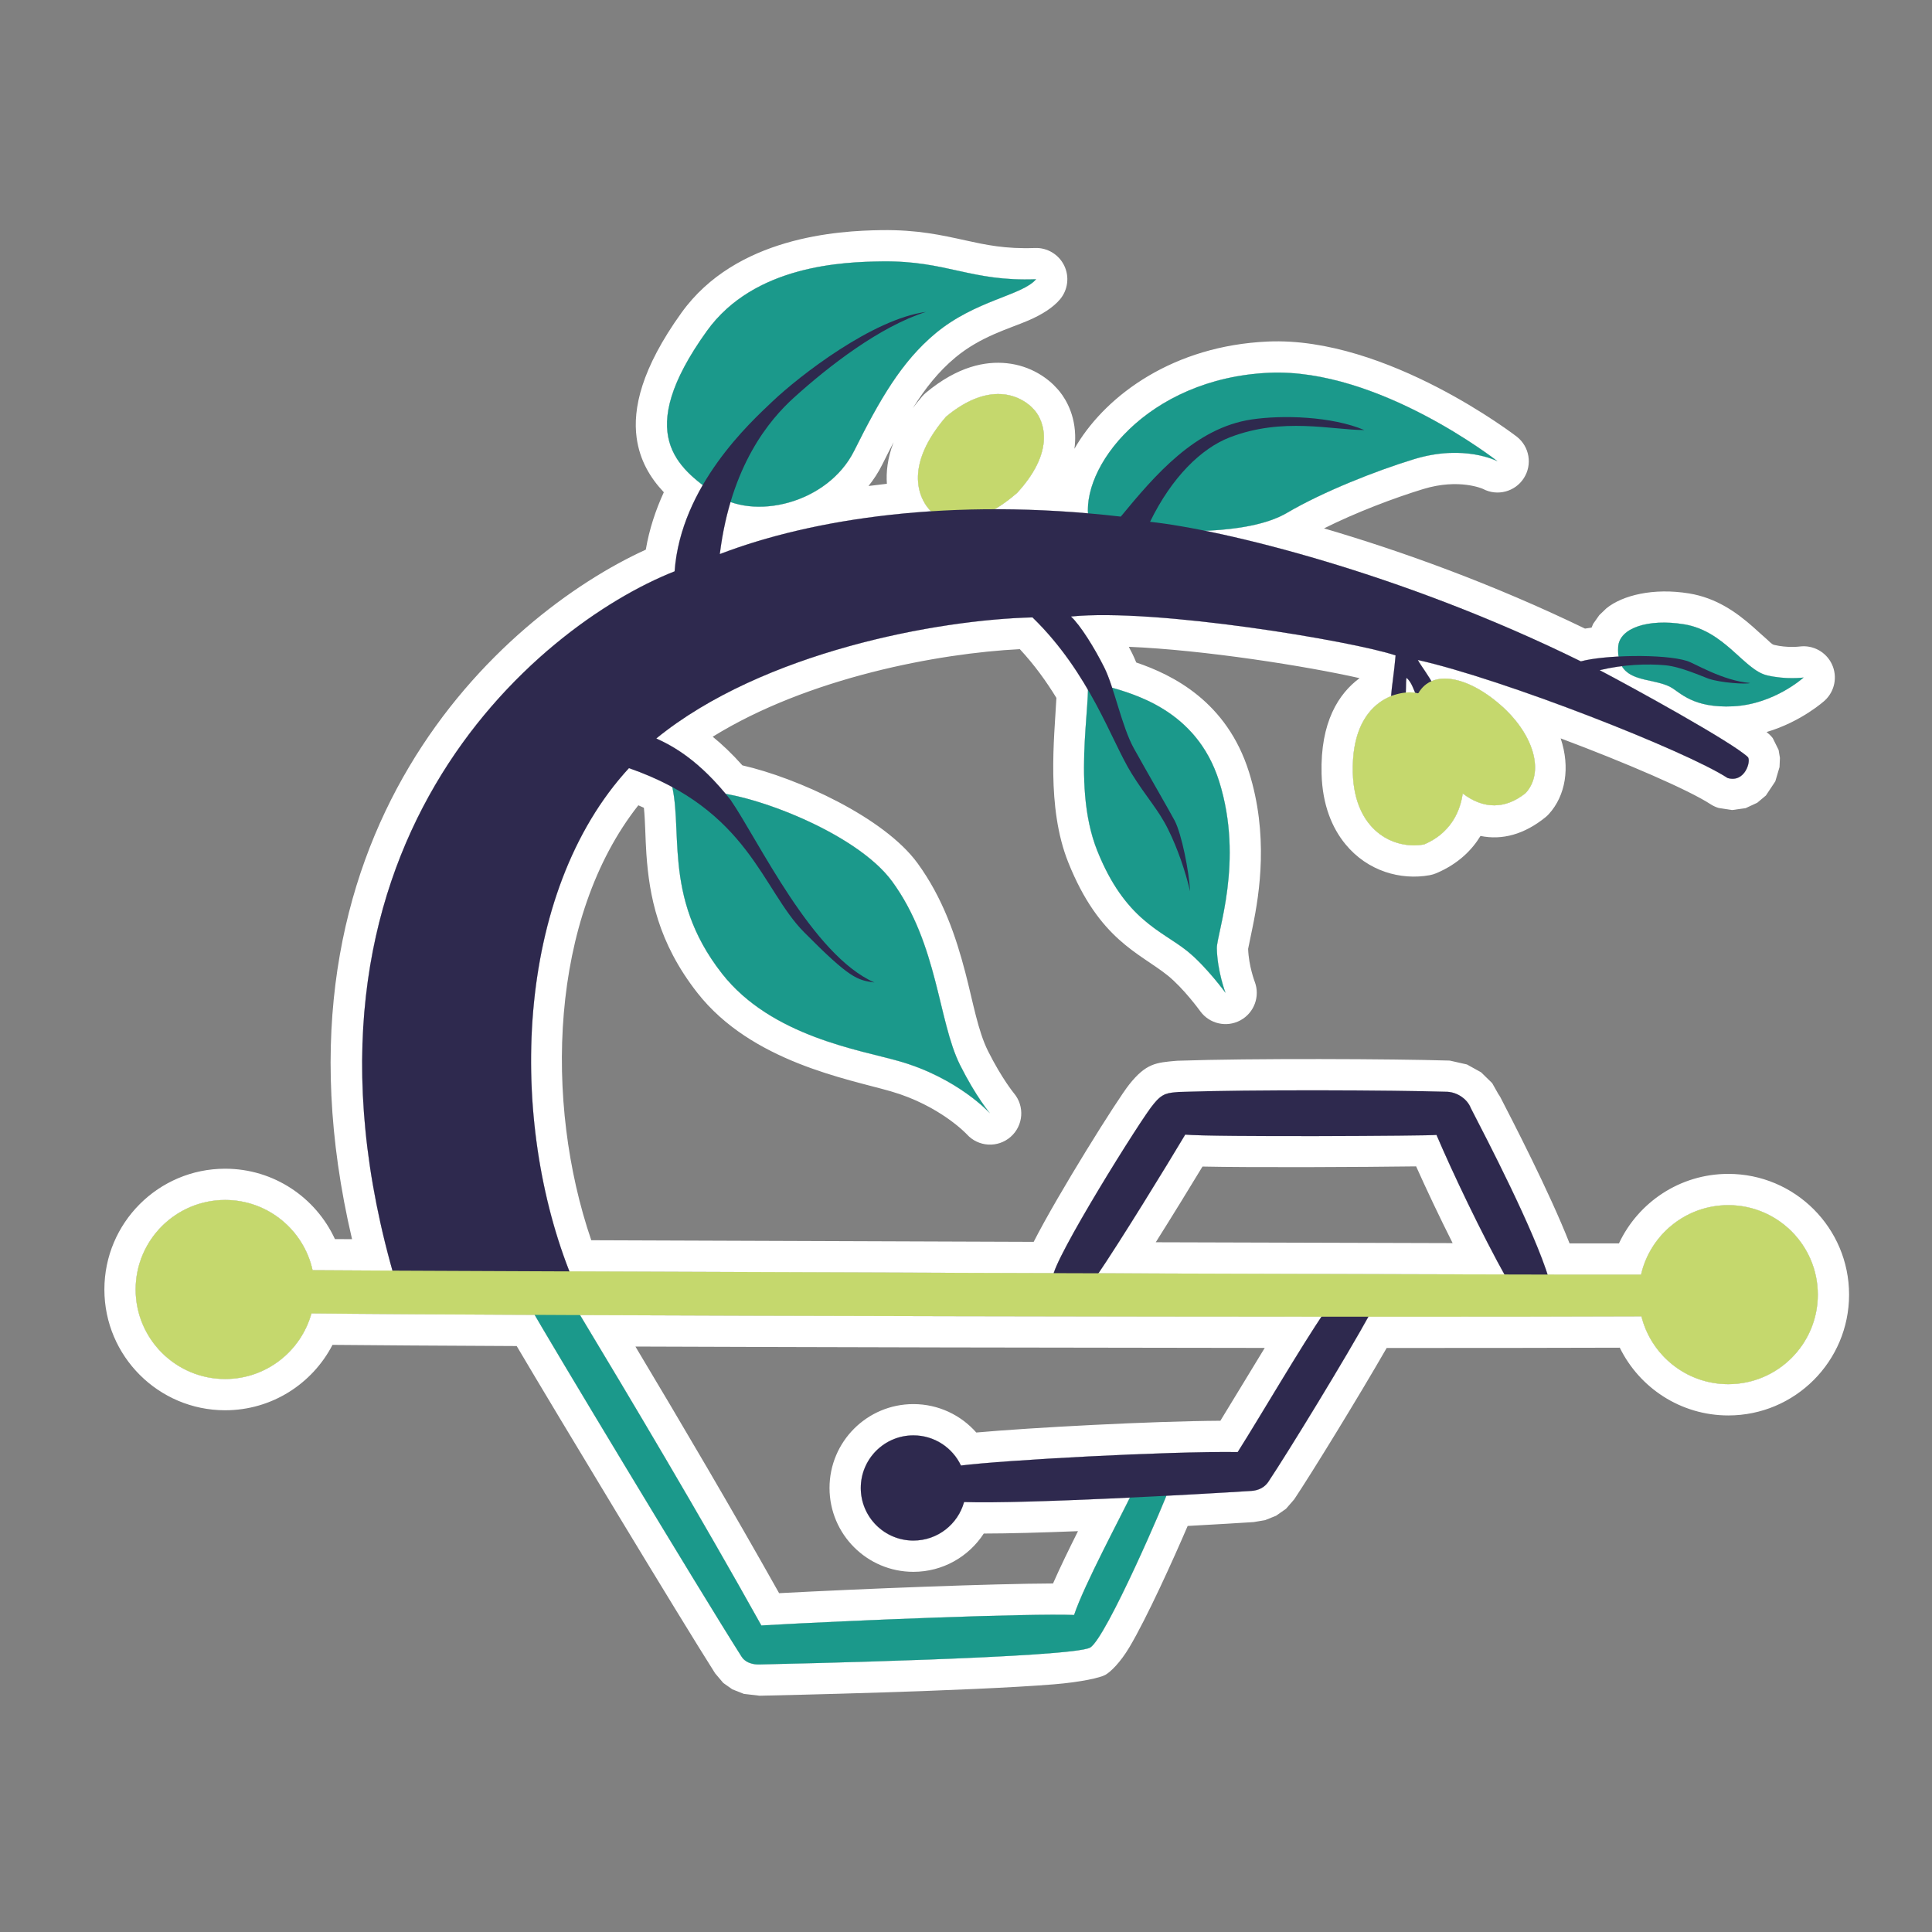 <?xml version="1.0" encoding="UTF-8" standalone="no"?>
<!DOCTYPE svg PUBLIC "-//W3C//DTD SVG 1.1//EN" "http://www.w3.org/Graphics/SVG/1.1/DTD/svg11.dtd">
<svg width="100%" height="100%" viewBox="0 0 1024 1024" version="1.1" xmlns="http://www.w3.org/2000/svg" xmlns:xlink="http://www.w3.org/1999/xlink" xml:space="preserve" xmlns:serif="http://www.serif.com/" style="fill-rule:evenodd;clip-rule:evenodd;stroke-linejoin:round;stroke-miterlimit:2;">
    <rect x="0" y="0" width="1024" height="1024" fill="#808080" stroke="none"/>
    <g id="Shadow">
        <path d="M283.386,696.919C230.929,696.68 188.858,696.41 165.081,696.12C159.534,716.169 141.145,730.908 119.341,730.908C93.152,730.908 71.89,709.646 71.89,683.457C71.89,657.268 93.152,636.006 119.341,636.006C142.017,636.006 160.999,651.947 165.684,673.224C172.608,673.282 187.343,673.363 207.998,673.462C144.527,447.882 284.724,331.582 357.554,302.813C358.806,285.712 364.819,270.289 372.448,257.119C355.227,243.892 339.307,224.592 374.659,175.408C399.82,140.403 447.23,138.794 467.515,138.536C502.06,138.096 514.309,149.318 549.148,147.998C541.77,156.715 517.023,158.999 495.679,176.822C477.81,191.744 466.209,211.914 452.772,238.873C440.523,263.449 408.683,273.733 387.19,266.098C384.756,274.28 382.788,283.436 381.519,293.673C410.561,282.523 448.5,273.917 493.485,270.985C489.848,267.744 476.19,250.175 501.377,220.872C525.819,200.532 542.598,210.761 548.039,217.112C551.179,220.298 561.884,236.426 539.151,261.21C534.92,264.901 530.952,267.744 527.255,269.899C543.031,269.895 559.512,270.578 576.633,272.057C575.113,243.964 610.889,200.321 672.697,197.57C730.712,194.988 793.729,244.485 793.729,244.485C793.729,244.485 776.173,235.211 749.452,243.376C729.342,249.52 701.352,260.55 682.106,271.849C670.683,278.555 653.376,280.716 638.869,281.346C685.743,290.821 761.723,312.981 837.904,350.54C842.441,349.281 849.792,348.385 857.856,347.967C857.628,346.48 857.555,344.803 857.66,342.907C858.22,332.827 873.591,327.771 892.583,330.881C914.304,334.438 924.318,355.001 936.513,357.927C946.62,360.353 955.952,359.097 955.952,359.097C955.952,359.097 940.429,373.256 918.717,374.361C897.205,375.456 890.599,366.996 885.413,364.185C877.389,359.833 864.497,361.372 859.593,353.075C855.711,353.559 851.76,354.258 847.856,355.211C864.503,363.927 918.49,393.556 926.461,401.321C928.149,403.52 924.793,415.086 915.662,412.368C893.569,397.973 796.894,359.986 751.502,349.814C752.873,352.435 756.11,356.556 758.691,361.056C768.12,356.938 782.894,362.154 797.058,375.22C813.613,390.733 818.306,409.765 808.66,420.324C797.84,429.058 786.238,428.928 775.288,420.585C774.506,425.539 771.899,440.269 754.822,447.569C738.267,450.567 717.8,439.878 717.018,409.635C716.355,384.112 727.176,373.022 737.292,368.966C737.645,363.745 738.873,356.959 739.69,347.391C717.557,339.874 612.254,322.197 567.634,326.774C572.627,331.35 580.115,343.415 585.316,353.816C586.761,356.705 588.122,360.413 589.47,364.504C604.653,368.887 634.98,378.502 646.183,414.146C659.525,456.593 644.803,494.783 644.958,502.647C645.199,514.863 649.551,526.227 649.551,526.227C649.551,526.227 639.24,512.077 629.075,503.954C615.709,493.275 596.267,487.642 581.568,450.894C569.881,421.677 576.197,384.33 576.66,365.632C569.294,352.981 559.941,339.604 547.248,327.24C497.25,328.429 404.288,345.466 347.863,391.399C356.384,395.298 369.157,402.142 384.644,420.772C409.697,425.029 455.993,444.042 472.917,467.252C497.149,500.485 497.201,541.172 508.855,564.48C517.212,581.195 524.734,590.11 524.734,590.11C524.734,590.11 507.938,571.507 476.817,562.529C455.909,556.498 408.841,549.436 382.653,516.005C352.104,477.006 361.723,442.247 356.337,417.164C349.608,413.516 342.011,410.137 333.363,407.127C273.105,472.533 269.23,590.869 301.809,673.867C375.387,674.164 468.659,674.507 558.467,674.808C563.162,659.664 605.617,591.787 611.382,585.221C616.213,579.13 619.195,579.276 624.801,578.766C663.169,577.429 738.63,577.793 767.279,578.672C773.284,579.115 778.014,583.194 779.543,587.271C787.629,602.949 811.75,649.253 820.281,675.551C844.431,675.593 861.759,675.603 869.783,675.571C874.613,654.491 893.501,638.747 916.037,638.747C942.226,638.747 963.488,660.009 963.488,686.198C963.488,712.387 942.226,733.649 916.037,733.649C893.81,733.649 875.132,718.334 869.989,697.69C837.337,697.839 785.983,697.9 725.304,697.889C712.265,721.39 682.402,770.2 672.195,785.474C670.343,788.246 667.147,789.96 663.386,790.206C654.395,790.793 637.657,791.786 618.204,792.799C612.907,806.219 585.414,869.018 577.76,873.267C568.111,878.623 416.318,881.905 402.263,882.208C401.45,882.226 395.765,882.349 393.001,878.004C372.519,845.811 296.257,719.256 283.386,696.919ZM582.21,674.887C664.861,675.159 742.759,675.389 797.364,675.506C784.12,651.515 769.412,620.418 761.368,601.539C758.31,602.049 642.466,602.728 628.198,601.369C618.954,616.887 594.788,656.31 582.21,674.887ZM700.39,697.881C576.865,697.823 422.342,697.497 307.459,697.023C336.008,744.454 371.767,804.526 403.537,861.521C452.435,858.739 545.641,855.042 569.285,855.969C574.252,841.009 592.156,807.38 598.868,793.764C565.299,795.367 528.821,796.698 510.989,796.113C507.723,807.886 496.921,816.539 484.113,816.539C468.722,816.539 456.227,804.043 456.227,788.652C456.227,773.261 468.722,760.765 484.113,760.765C495.248,760.765 504.867,767.305 509.336,776.75C531.734,773.921 618.117,769.127 656.005,769.615C667.731,751.075 687.969,716.424 700.39,697.881ZM745.101,367.072C746.964,366.905 748.649,366.961 750.043,367.171C749.046,364.71 747.689,360.994 745.453,359.282C745.094,361.828 745.288,364.726 745.101,367.072ZM751.658,367.519C751.67,367.522 751.682,367.526 751.693,367.529C751.703,367.511 751.714,367.493 751.724,367.475C751.702,367.49 751.68,367.504 751.658,367.519Z" style="fill:white;"/>
        <path d="M483.833,216.304C485.339,214.27 486.995,212.193 488.815,210.075C489.416,209.377 490.074,208.729 490.782,208.14C507.79,193.986 522.477,191.379 533.513,192.504C546.543,193.833 555.662,200.708 560.293,205.962C563.342,209.241 569.463,217.61 569.854,230.563C569.921,232.811 569.824,235.255 569.468,237.878C569.932,237.063 570.413,236.249 570.912,235.436C586.975,209.256 621.929,183.249 671.96,181.022C735.115,178.211 803.96,231.458 803.96,231.458C810.701,236.753 812.289,246.316 807.621,253.505C802.953,260.695 793.571,263.135 785.991,259.131C785.991,259.131 773.417,253.373 754.292,259.217C738.892,263.922 718.599,271.621 701.758,280.053C742.629,292.021 791.189,309.492 840.083,333.17C841.193,332.984 842.36,332.808 843.574,332.644L844.415,330.64L847.659,326.036L851.484,322.366C859.949,315.562 876.21,311.415 895.26,314.534C909.549,316.874 920.209,324.391 929.081,332.222C931.713,334.544 934.156,336.857 936.524,338.885C937.93,340.088 938.966,341.482 940.378,341.821C947.328,343.489 953.743,342.681 953.743,342.681C960.923,341.714 967.899,345.526 970.963,352.092C974.027,358.657 972.468,366.452 967.115,371.335C967.115,371.335 954.945,382.488 936.324,387.992C937.012,388.54 937.582,389.03 938.02,389.457C938.589,390.011 939.117,390.606 939.601,391.235L942.7,397.473L943.403,401.697L943.186,406.58L940.945,414.148L935.965,421.63L931.364,425.486L925.201,428.343L918.026,429.341L910.937,428.244C909.409,427.789 907.955,427.116 906.619,426.246C894.989,418.668 861.951,404.382 827.187,391.355C832.34,406.818 829.776,421.769 820.889,431.497C820.325,432.114 819.715,432.688 819.064,433.213C807.919,442.21 796.26,445.426 784.689,443.069C780.31,450.299 773.158,457.745 761.333,462.8C760.19,463.288 758.996,463.647 757.774,463.868C742.432,466.647 724.911,461.825 713.092,447.425C706.078,438.881 700.89,426.694 700.46,410.064C699.747,382.634 709.568,367.593 720.602,359.435C692.869,353.144 638.251,344.477 598.277,342.818C598.919,344.025 599.539,345.224 600.131,346.408C600.843,347.833 601.546,349.418 602.239,351.132C621.605,357.693 650.258,371.869 661.985,409.179C672.376,442.239 667.718,472.973 663.896,491.442C662.879,496.359 661.734,501.932 661.534,502.905C661.84,511.995 665.02,520.302 665.02,520.302C667.991,528.059 664.758,536.816 657.46,540.781C650.162,544.747 641.056,542.695 636.164,535.982C636.164,535.982 627.42,523.834 618.735,516.895C603.789,504.953 582.626,498.14 566.188,457.046C554.506,427.84 558.83,391.138 559.915,369.896C554.671,361.336 548.383,352.509 540.533,344.065C497.6,346.213 428.452,359.081 377.751,390.482C382.626,394.437 387.894,399.381 393.488,405.659C422.488,412.268 468.562,433.165 486.3,457.493C499.727,475.906 506.645,496.302 511.63,515.405C515.799,531.379 518.271,546.274 523.67,557.072C530.942,571.615 537.394,579.428 537.394,579.428C543.224,586.337 542.437,596.644 535.627,602.589C528.817,608.533 518.498,607.92 512.44,601.21C512.44,601.21 498.237,585.948 472.226,578.445C449.306,571.833 398.321,562.867 369.614,526.219C348.688,499.506 344.118,474.591 342.604,452.703C341.993,443.857 342.039,435.622 341.28,428.14C340.314,427.694 339.331,427.253 338.329,426.819C291.345,486.412 288.323,584.133 313.387,657.35C382.057,657.624 466.015,657.932 547.867,658.208C560.884,632.696 592.268,582.575 598.53,574.777L598.404,574.928C607.465,563.503 612.787,563.226 623.301,562.27C623.608,562.242 623.916,562.223 624.224,562.212C662.884,560.865 738.92,561.23 767.788,562.116C768.024,562.123 768.26,562.136 768.496,562.153L777.499,564.184L784.994,568.332L790.878,574.071L795.052,581.455L794.264,579.678C801.497,593.701 821.143,631.597 831.895,659.006C842.401,659.02 851.22,659.027 858.072,659.026C868.301,637.266 890.42,622.183 916.037,622.183C951.368,622.183 980.052,650.868 980.052,686.198C980.052,721.529 951.368,750.213 916.037,750.213C890.786,750.213 868.933,735.559 858.517,714.3C827.847,714.408 784.837,714.457 734.962,714.454C720.277,740.017 695.195,780.869 685.967,794.678L681.617,799.687L676.341,803.381L670.528,805.71L664.466,806.734C657.085,807.217 644.505,807.971 629.487,808.786C622.009,826.244 607.866,857.52 598.628,873.031C593.669,881.357 588.529,886.234 585.8,887.749C583.227,889.177 573.243,891.537 558.493,892.734C513.963,896.349 413.936,898.524 402.621,898.769L394.263,897.792L388.151,895.382L383.357,892.005L379.026,886.896C360.288,857.445 295.032,749.298 273.863,713.439C233.101,713.246 199.228,713.033 176.233,712.806C165.584,733.389 144.095,747.472 119.341,747.472C84.01,747.472 55.326,718.788 55.326,683.457C55.326,648.126 84.01,619.442 119.341,619.442C145.136,619.442 167.384,634.736 177.517,656.739C180.23,656.755 183.26,656.772 186.591,656.79C136.079,441.51 265.879,326.216 342.285,291.323C344.13,280.479 347.525,270.293 351.842,260.902C344.638,253.291 339.055,243.988 337.425,231.975C335.353,216.705 339.832,195.481 361.209,165.74C390.112,125.529 444.002,122.27 467.304,121.973C486.174,121.733 498.965,124.596 511.785,127.421C522.321,129.742 532.882,132.038 548.521,131.445C555.08,131.197 561.167,134.845 564.041,140.746C566.914,146.647 566.032,153.689 561.791,158.699C558.254,162.878 552.548,166.645 544.91,169.922C534.868,174.231 519.752,178.301 506.296,189.536C497.449,196.924 490.395,205.798 483.833,216.304ZM283.386,696.919C296.257,719.256 372.519,845.811 393.001,878.004C395.765,882.349 401.45,882.226 402.263,882.208C416.318,881.905 568.111,878.623 577.76,873.267C585.414,869.018 612.907,806.219 618.204,792.799C637.657,791.786 654.395,790.793 663.386,790.206C667.147,789.96 670.343,788.246 672.195,785.474C682.402,770.2 712.265,721.39 725.304,697.889C785.983,697.9 837.337,697.839 869.989,697.69C875.132,718.334 893.81,733.649 916.037,733.649C942.226,733.649 963.488,712.387 963.488,686.198C963.488,660.009 942.226,638.747 916.037,638.747C893.501,638.747 874.613,654.491 869.783,675.571C861.759,675.603 844.431,675.593 820.281,675.551C811.75,649.253 787.629,602.949 779.543,587.271C778.014,583.194 773.284,579.115 767.279,578.672C738.63,577.793 663.169,577.429 624.801,578.766C619.195,579.276 616.213,579.13 611.382,585.221C605.617,591.787 563.162,659.664 558.467,674.808C468.659,674.507 375.387,674.164 301.809,673.867C269.23,590.869 273.105,472.533 333.363,407.127C342.011,410.137 349.608,413.516 356.337,417.164C361.723,442.247 352.104,477.006 382.653,516.005C408.841,549.436 455.909,556.498 476.817,562.529C507.938,571.507 524.734,590.11 524.734,590.11C524.734,590.11 517.212,581.195 508.855,564.48C497.201,541.172 497.149,500.485 472.917,467.252C455.993,444.042 409.697,425.029 384.644,420.772C369.157,402.142 356.384,395.298 347.863,391.399C404.288,345.466 497.25,328.429 547.248,327.24C559.941,339.604 569.294,352.981 576.66,365.632C576.197,384.33 569.881,421.677 581.568,450.894C596.267,487.642 615.709,493.275 629.075,503.954C639.24,512.077 649.551,526.227 649.551,526.227C649.551,526.227 645.199,514.863 644.958,502.647C644.803,494.783 659.525,456.593 646.183,414.146C634.98,378.502 604.653,368.887 589.47,364.504C588.122,360.413 586.761,356.705 585.316,353.816C580.115,343.415 572.627,331.35 567.634,326.774C612.254,322.197 717.557,339.874 739.69,347.391C738.873,356.959 737.645,363.745 737.292,368.966C727.176,373.022 716.355,384.112 717.018,409.635C717.8,439.878 738.267,450.567 754.822,447.569C771.899,440.269 774.506,425.539 775.288,420.585C786.238,428.928 797.84,429.058 808.66,420.324C818.306,409.765 813.613,390.733 797.058,375.22C782.894,362.154 768.12,356.938 758.691,361.056C756.11,356.556 752.873,352.435 751.502,349.814C796.894,359.986 893.569,397.973 915.662,412.368C924.793,415.086 928.149,403.52 926.461,401.321C918.49,393.556 864.503,363.927 847.856,355.211C851.76,354.258 855.711,353.559 859.593,353.075C864.497,361.372 877.389,359.833 885.413,364.185C890.599,366.996 897.205,375.456 918.717,374.361C940.429,373.256 955.952,359.097 955.952,359.097C955.952,359.097 946.62,360.353 936.513,357.927C924.318,355.001 914.304,334.438 892.583,330.881C873.591,327.771 858.22,332.827 857.66,342.907C857.555,344.803 857.628,346.48 857.856,347.967C849.792,348.385 842.441,349.281 837.904,350.54C761.723,312.981 685.743,290.821 638.869,281.346C653.376,280.716 670.683,278.555 682.106,271.849C701.352,260.55 729.342,249.52 749.452,243.376C776.173,235.211 793.729,244.485 793.729,244.485C793.729,244.485 730.712,194.988 672.697,197.57C610.889,200.321 575.113,243.964 576.633,272.057C559.512,270.578 543.031,269.895 527.255,269.899C530.952,267.744 534.92,264.901 539.151,261.21C561.884,236.426 551.179,220.298 548.039,217.112C542.598,210.761 525.819,200.532 501.377,220.872C476.19,250.175 489.848,267.744 493.485,270.985C448.5,273.917 410.561,282.523 381.519,293.673C382.788,283.436 384.756,274.28 387.19,266.098C408.683,273.733 440.523,263.449 452.772,238.873C466.209,211.914 477.81,191.744 495.679,176.822C517.023,158.999 541.77,156.715 549.148,147.998C514.309,149.318 502.06,138.096 467.515,138.536C447.23,138.794 399.82,140.403 374.659,175.408C339.307,224.592 355.227,243.892 372.448,257.119C364.819,270.289 358.806,285.712 357.554,302.813C284.724,331.582 144.527,447.882 207.998,673.462C187.343,673.363 172.608,673.282 165.684,673.224C160.999,651.947 142.017,636.006 119.341,636.006C93.152,636.006 71.89,657.268 71.89,683.457C71.89,709.646 93.152,730.908 119.341,730.908C141.145,730.908 159.534,716.169 165.081,696.12C188.858,696.41 230.929,696.68 283.386,696.919ZM745.101,367.072C745.288,364.726 745.094,361.828 745.453,359.282C747.689,360.994 749.046,364.71 750.043,367.171C748.649,366.961 746.964,366.905 745.101,367.072ZM751.658,367.519C751.68,367.504 751.702,367.49 751.724,367.475C751.714,367.493 751.703,367.511 751.693,367.529C751.682,367.526 751.67,367.522 751.658,367.519ZM582.21,674.887C594.788,656.31 618.954,616.887 628.198,601.369C642.466,602.728 758.31,602.049 761.368,601.539C769.412,620.418 784.12,651.515 797.364,675.506C742.759,675.389 664.861,675.159 582.21,674.887ZM612.579,658.422C670.967,658.609 725.715,658.77 769.928,658.879C762.772,644.66 755.923,630.152 750.579,618.205C723.518,618.58 663.237,618.875 637.346,618.3C630.743,629.208 621.38,644.451 612.579,658.422ZM700.39,697.881C687.969,716.424 667.731,751.075 656.005,769.615C618.117,769.127 531.734,773.921 509.336,776.75C504.867,767.305 495.248,760.765 484.113,760.765C468.722,760.765 456.227,773.261 456.227,788.652C456.227,804.043 468.722,816.539 484.113,816.539C496.921,816.539 507.723,807.886 510.989,796.113C528.821,796.698 565.299,795.367 598.868,793.764C592.156,807.38 574.252,841.009 569.285,855.969C545.641,855.042 452.435,858.739 403.537,861.521C371.767,804.526 336.008,744.454 307.459,697.023C422.342,697.497 576.865,697.823 700.39,697.881ZM670.33,714.426C563.118,714.342 438.11,714.078 336.789,713.702C360.715,753.693 387.862,799.738 412.948,844.416C457.355,842.064 526.161,839.37 558.126,839.272C561.784,830.929 566.663,820.925 571.353,811.549C552.545,812.288 534.671,812.801 521.418,812.812C513.492,825.02 499.74,833.103 484.113,833.103C459.58,833.103 439.663,813.185 439.663,788.652C439.663,764.119 459.58,744.201 484.113,744.201C497.384,744.201 509.306,750.028 517.452,759.262C546.747,756.637 610.176,753.244 646.825,753.028C653.712,741.855 662.246,727.611 670.33,714.426ZM460.325,257.593C463.529,257.171 466.775,256.778 470.064,256.414C469.638,250.342 470.32,242.947 473.615,234.417C471.641,238.201 469.647,242.148 467.597,246.261C465.561,250.346 463.11,254.127 460.325,257.593Z" style="fill:white;"/>
    </g>
    <g id="Curves">
        <path d="M493.856,271.295C499.497,275.739 515.051,282.234 539.151,261.21C561.884,236.426 551.179,220.298 548.039,217.112C542.598,210.761 525.819,200.532 501.377,220.872C475.226,251.297 490.951,269.073 493.856,271.295Z" style="fill:rgb(197,216,109);"/>
        <path d="M558.046,676.957C566.03,676.957 578.939,676.447 581.147,676.447C593.377,658.612 618.686,617.336 628.198,601.369C642.466,602.728 758.31,602.049 761.368,601.539C769.691,621.073 785.148,653.686 798.737,677.976C803.153,678.316 818.61,677.976 820.988,677.806C813.175,651.987 787.866,603.408 779.543,587.271C778.014,583.194 773.284,579.115 767.279,578.672C738.63,577.793 663.169,577.429 624.801,578.766C619.195,579.276 616.213,579.13 611.382,585.221C605.267,592.185 557.876,668.124 558.046,676.957Z" style="fill:rgb(46,41,78);"/>
        <path d="M599.984,791.466C594.432,803.126 574.561,840.079 569.285,855.969C545.641,855.042 452.435,858.739 403.537,861.521C370.935,803.034 334.134,741.307 305.232,693.325C300.987,693.325 284.712,694.032 281.936,694.358C288.415,706.237 371.485,844.186 393.001,878.004C395.765,882.349 401.45,882.226 402.263,882.208C416.318,881.905 568.111,878.623 577.76,873.267C586.227,868.567 618.967,792.228 619.09,790.323C611.905,790.16 603.25,791.303 599.984,791.466Z" style="fill:rgb(27,153,139);"/>
        <path d="M510.989,796.113C507.723,807.886 496.921,816.539 484.113,816.539C468.722,816.539 456.227,804.043 456.227,788.652C456.227,773.261 468.722,760.765 484.113,760.765C495.248,760.765 504.867,767.305 509.336,776.75C531.734,773.921 618.117,769.127 656.005,769.615C668.23,750.286 689.707,713.445 701.932,695.603C705.566,695.603 716.47,695.768 726.382,695.934C713.992,718.567 682.695,769.762 672.195,785.474C670.343,788.246 667.147,789.96 663.386,790.206C636.921,791.936 543.315,797.173 510.989,796.113Z" style="fill:rgb(46,41,78);"/>
        <path d="M355.073,412.371C363.152,437.721 350.107,474.457 382.653,516.005C408.841,549.436 455.909,556.498 476.817,562.529C507.938,571.507 524.734,590.11 524.734,590.11C524.734,590.11 517.212,581.195 508.855,564.48C497.201,541.172 497.149,500.485 472.917,467.252C453.415,440.507 394.911,419.334 374.853,419.891C364.824,415.991 367.331,414.044 355.073,412.371Z" style="fill:rgb(27,153,139);"/>
        <path d="M575.443,355.349C580.649,364.536 566.868,414.146 581.568,450.894C596.267,487.642 615.709,493.275 629.075,503.954C639.24,512.077 649.551,526.227 649.551,526.227C649.551,526.227 645.199,514.863 644.958,502.647C644.803,494.783 659.525,456.593 646.183,414.146C634.045,375.528 599.458,367.463 586.005,363.505C579.575,357.38 585.105,367.421 575.443,355.349Z" style="fill:rgb(27,153,139);"/>
        <g transform="matrix(1,0,0,1,-2.154,2)">
            <path d="M859.814,340.907C860.374,330.828 875.745,325.771 894.737,328.881C916.458,332.438 926.472,353.001 938.666,355.928C948.773,358.353 958.106,357.097 958.106,357.097C958.106,357.097 942.582,371.256 920.871,372.361C899.359,373.456 892.752,364.997 887.567,362.185C877.2,356.563 858.711,360.772 859.814,340.907Z" style="fill:rgb(27,153,139);"/>
        </g>
        <path d="M577.125,276.058C571.678,248.327 607.868,200.456 672.697,197.57C730.712,194.988 793.729,244.485 793.729,244.485C793.729,244.485 776.173,235.211 749.452,243.376C729.342,249.52 701.352,260.55 682.106,271.849C660.662,284.438 618.473,281.01 613.026,281.505C607.579,282.001 585.048,276.801 577.125,276.058Z" style="fill:rgb(27,153,139);"/>
        <path d="M378.62,261.662C359.79,248.096 335.062,230.498 374.659,175.408C399.82,140.403 447.23,138.794 467.515,138.536C502.06,138.096 514.309,149.318 549.148,147.998C541.77,156.715 517.023,158.999 495.679,176.822C477.81,191.744 466.209,211.914 452.772,238.873C438.755,266.996 399.083,276.404 378.62,261.662Z" style="fill:rgb(27,153,139);"/>
        <path d="M303.208,677.356C269.132,594.216 272.255,473.455 333.363,407.127C397.06,429.3 403.754,471.453 426.177,494.088C450.454,518.592 454.334,519.493 463.495,520.752C430.496,506.29 401.983,445.407 387.192,423.915C370.558,402.895 356.847,395.51 347.863,391.399C404.288,345.466 497.25,328.429 547.248,327.24C577.768,356.969 588.978,392.552 599.678,409.818C607.625,422.643 613.869,428.96 619.053,439.399C624.238,449.837 628.35,462.033 630.785,472.449C630.201,461.632 626.305,442.127 622.637,435.029C620.609,431.104 607.371,408.196 600.955,396.615C594.634,385.207 590.516,364.217 585.316,353.816C580.115,343.415 572.627,331.35 567.634,326.774C612.254,322.197 717.557,339.874 739.69,347.391C738.872,356.98 737.64,363.775 737.289,369.001C740.84,367.686 744.186,369.138 744.873,368.727C745.421,366.207 745.004,362.47 745.453,359.282C748.072,361.287 749.485,366.042 750.526,368.31C753.518,366.118 758.262,363.576 759.972,363.445C757.298,358.043 753.113,352.893 751.502,349.814C796.894,359.986 893.569,397.973 915.662,412.368C924.793,415.086 928.149,403.52 926.461,401.321C918.49,393.556 864.503,363.927 847.856,355.211C860.233,352.192 873.079,351.713 882.696,352.606C890.816,353.361 902.257,358.539 905.469,359.677C911.697,361.884 925.755,362.823 927.583,362.011C912.883,360.742 898.332,351.619 894.167,350.314C881.718,346.415 849.928,347.204 837.904,350.54C742.619,303.562 647.648,280.676 609.553,276.568C621.026,252.993 636.68,237.654 651.779,231.821C679.924,220.949 705.834,227.925 723.115,227.928C705.758,220.62 679.769,219.876 663.388,222.324C633.587,226.775 612.315,251.624 594.037,273.814C503.986,263.424 430.236,274.969 381.519,293.673C387.351,246.638 407.926,222.41 420.764,210.781C439.391,193.91 466.538,172.967 490.783,165.318C462.51,169.108 423.814,199.106 409.343,212.842C397.777,223.82 360.879,257.403 357.554,302.813C284.034,331.855 141.863,450.095 209.859,679.908C237.662,682.177 277.745,677.356 303.208,677.356Z" style="fill:rgb(46,41,78);"/>
        <path d="M751.693,367.529C743.35,365.053 715.975,369.485 717.018,409.635C717.8,439.878 738.267,450.567 754.822,447.569C771.899,440.269 774.506,425.539 775.288,420.585C786.238,428.928 797.84,429.058 808.66,420.324C818.306,409.765 813.613,390.733 797.058,375.22C778.547,358.144 758.993,354.475 751.693,367.529Z" style="fill:rgb(197,216,109);"/>
        <path d="M165.081,696.12C159.534,716.169 141.145,730.908 119.341,730.908C93.152,730.908 71.89,709.646 71.89,683.457C71.89,657.268 93.152,636.006 119.341,636.006C142.017,636.006 160.999,651.947 165.684,673.224C222.701,673.699 809.434,675.811 869.783,675.571C874.613,654.491 893.501,638.747 916.037,638.747C942.226,638.747 963.488,660.009 963.488,686.198C963.488,712.387 942.226,733.649 916.037,733.649C893.81,733.649 875.132,718.334 869.989,697.69C733.508,698.312 270.273,697.402 165.081,696.12Z" style="fill:rgb(197,216,109);"/>
    </g>
</svg>

